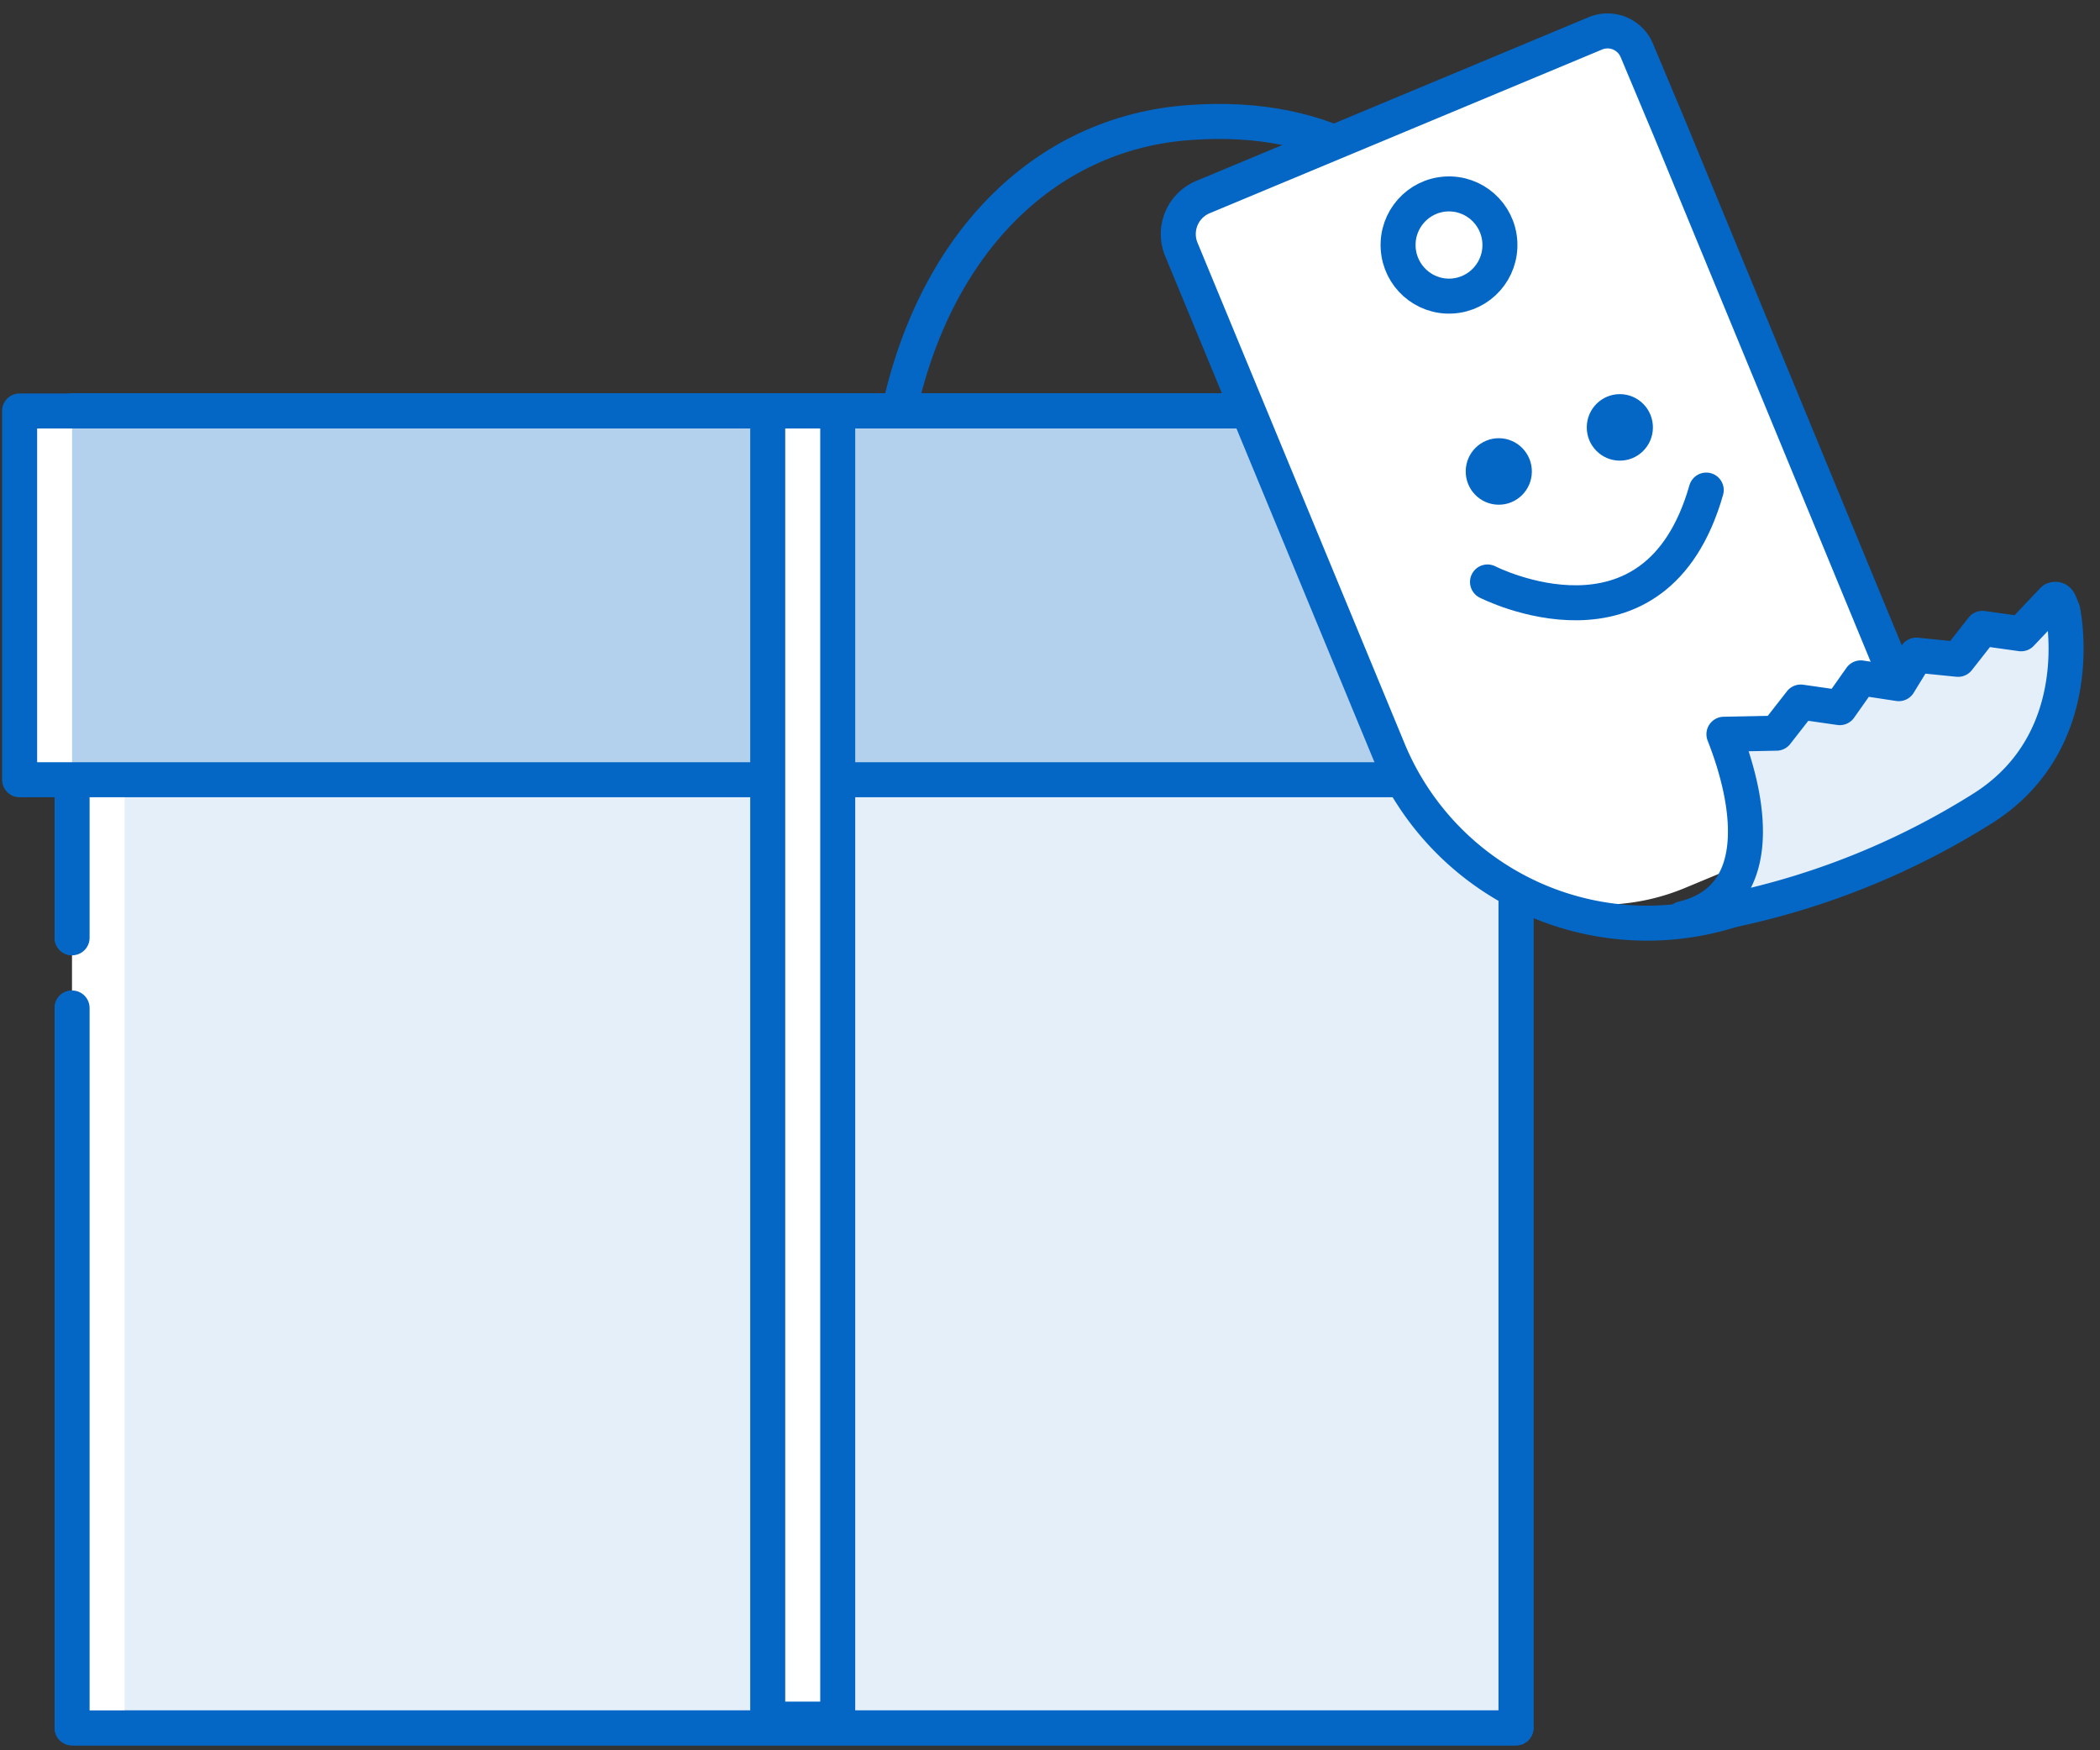 <svg id="Layer_1" data-name="Layer 1" xmlns="http://www.w3.org/2000/svg" viewBox="0 0 120 100"><rect x="0" y="0" width="120" height="100" fill="#333333" stroke="none"/><defs><style>.cls-1,.cls-3{fill:none;}.cls-1,.cls-2,.cls-5,.cls-9{stroke:#0467c6;}.cls-1,.cls-2,.cls-3,.cls-5{stroke-linecap:round;}.cls-1,.cls-2,.cls-3,.cls-5,.cls-9{stroke-linejoin:round;stroke-width:2px;}.cls-2,.cls-9{fill:#e5eff9;}.cls-3{stroke:#fff;}.cls-4{fill:#b3d1ed;}.cls-5,.cls-6{fill:#fff;}.cls-7{fill:#0467c6;}.cls-8{fill:#9bc2e8;}</style></defs><path class="cls-1" d="M51.24,24.15C53.18,14.11,59.58,7.58,68,7c8-.58,12.93,3,15.33,7.69"/><polyline class="cls-2" points="4.12 57.59 4.12 98.72 13.64 98.72 16.19 98.72 18.98 98.72 86.63 98.72 86.63 23.48 4.12 23.48 4.12 53.58"/><line class="cls-3" x1="5.12" y1="97.72" x2="5.12" y2="45.55"/><line class="cls-3" x1="6.12" y1="97.72" x2="6.12" y2="45.55"/><polyline class="cls-1" points="4.12 57.59 4.12 98.72 13.64 98.72 16.19 98.72 18.98 98.72 86.63 98.72 86.63 23.48 4.12 23.48 4.12 53.58"/><rect class="cls-4" x="1.12" y="23.48" width="88.51" height="21.07"/><line class="cls-3" x1="3.12" y1="43.55" x2="3.12" y2="24.48"/><rect class="cls-1" x="1.12" y="23.48" width="88.51" height="21.07"/><rect class="cls-5" x="43.87" y="23.48" width="4" height="74.74"/><path class="cls-6" d="M96.24,50.75l13.29-5.53a1.56,1.56,0,0,0,.84-2l-17-41a1.41,1.41,0,0,0-1.84-.76L68.28,11.06a1.79,1.79,0,0,0-1,2.34L80,44A12.44,12.44,0,0,0,96.24,50.75Z"/><ellipse class="cls-7" cx="85.64" cy="26.94" rx="1.9" ry="1.89" transform="translate(57.75 112.27) rotate(-89.36)"/><ellipse class="cls-7" cx="92.56" cy="24.42" rx="1.9" ry="1.89" transform="translate(67.11 116.7) rotate(-89.36)"/><path class="cls-5" d="M85,33.25S94.6,38.17,97.5,28"/><path class="cls-1" d="M95.42,7.38,93.54,2.9a1.81,1.81,0,0,0-2.36-1L68.74,11.26a2.29,2.29,0,0,0-1.23,3L79.35,42.89a16,16,0,0,0,20.86,8.65l9.64-4a2,2,0,0,0,1.07-2.6L97.37,12.11Z"/><path class="cls-8" d="M118.69,34.88l-.08-.19c-.11-.29-.17-.53-.46-.42l-1.84,1.94-2.21-.31-1.39,1.77-2.39-.24-1,1.63-2.17-.33-1.2,1.7-2.23-.32L102.3,41.9l-3,.06c1.69,4.29,1.62,9.34-3,10.44a43.81,43.81,0,0,0,17.84-6.24C120.31,42.22,118.69,34.88,118.69,34.88Z"/><path class="cls-9" d="M117.87,34.88l-.08-.19c-.11-.29-.17-.53-.46-.42l-1.84,1.94-2.21-.31-1.39,1.77-2.39-.24-1,1.63-2.17-.33-1.2,1.7-2.23-.32-1.39,1.78-3,.06c1.69,4.29,2.24,9.45-2.36,10.54a43.85,43.85,0,0,0,17.22-6.35C119.48,42.22,117.87,34.88,117.87,34.88Z"/><ellipse class="cls-1" cx="82.8" cy="14" rx="2.91" ry="2.92" transform="translate(-0.7 5.08) rotate(-3.5)"/></svg>